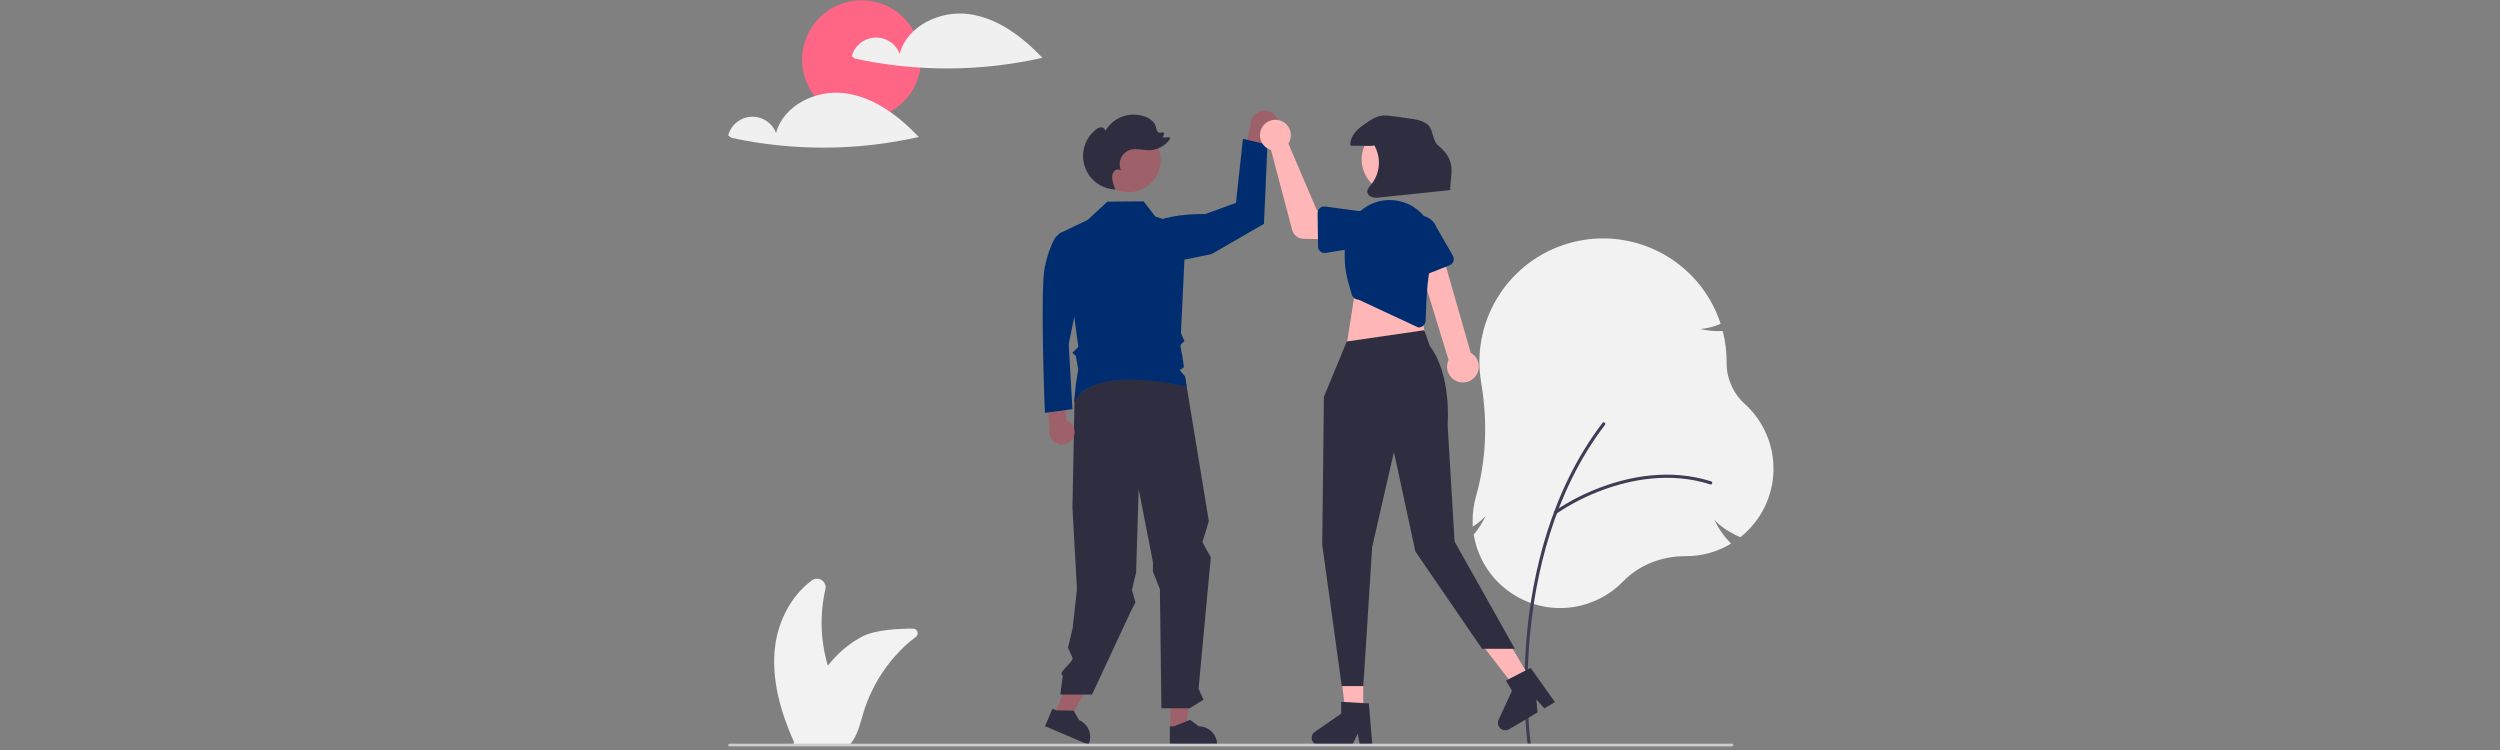 <svg xmlns="http://www.w3.org/2000/svg" xmlns:xlink="http://www.w3.org/1999/xlink" width="500" zoomAndPan="magnify" viewBox="0 0 375 112.5" height="150" preserveAspectRatio="xMidYMid meet" version="1.0"><rect x="0" y="0" width="375" height="112.5" fill="#808080" stroke="none"/><defs><clipPath id="d9ada88ac3"><path d="M 220 35 L 266.023 35 L 266.023 92 L 220 92 Z M 220 35 " clip-rule="nonzero"/></clipPath><clipPath id="8f37a55fb9"><path d="M 109.223 111 L 260 111 L 260 112 L 109.223 112 Z M 109.223 111 " clip-rule="nonzero"/></clipPath><clipPath id="6e54c13884"><path d="M 109.223 13 L 138 13 L 138 23 L 109.223 23 Z M 109.223 13 " clip-rule="nonzero"/></clipPath></defs><path fill="#ff6584" d="M 138.156 8.949 C 138.156 9.535 138.102 10.113 137.984 10.688 C 137.871 11.262 137.703 11.816 137.477 12.359 C 137.254 12.898 136.98 13.414 136.652 13.898 C 136.328 14.387 135.957 14.836 135.543 15.25 C 135.129 15.664 134.68 16.031 134.191 16.355 C 133.703 16.68 133.191 16.957 132.648 17.18 C 132.109 17.402 131.551 17.574 130.977 17.688 C 130.402 17.801 129.82 17.859 129.234 17.859 C 128.648 17.859 128.07 17.801 127.496 17.688 C 126.918 17.574 126.363 17.402 125.82 17.18 C 125.277 16.957 124.766 16.68 124.277 16.355 C 123.789 16.031 123.34 15.664 122.926 15.25 C 122.512 14.836 122.141 14.387 121.816 13.898 C 121.492 13.414 121.215 12.898 120.992 12.359 C 120.766 11.816 120.598 11.262 120.484 10.688 C 120.371 10.113 120.312 9.535 120.312 8.949 C 120.312 8.363 120.371 7.785 120.484 7.211 C 120.598 6.637 120.766 6.082 120.992 5.539 C 121.215 5 121.492 4.488 121.816 4 C 122.141 3.516 122.512 3.062 122.926 2.648 C 123.34 2.238 123.789 1.867 124.277 1.543 C 124.766 1.219 125.277 0.941 125.82 0.719 C 126.363 0.496 126.918 0.324 127.496 0.211 C 128.07 0.098 128.648 0.039 129.234 0.039 C 129.82 0.039 130.402 0.098 130.977 0.211 C 131.551 0.324 132.109 0.496 132.648 0.719 C 133.191 0.941 133.703 1.219 134.191 1.543 C 134.68 1.867 135.129 2.238 135.543 2.648 C 135.957 3.062 136.328 3.516 136.652 4 C 136.98 4.488 137.254 5 137.477 5.539 C 137.703 6.082 137.871 6.637 137.984 7.211 C 138.102 7.785 138.156 8.363 138.156 8.949 Z M 138.156 8.949 " fill-opacity="1" fill-rule="nonzero"/><g clip-path="url(#d9ada88ac3)"><path fill="#f2f2f2" d="M 234.035 91.207 C 233.262 91.207 232.496 91.141 231.738 91.008 C 230.977 90.871 230.234 90.672 229.512 90.406 C 228.789 90.141 228.09 89.816 227.426 89.426 C 226.758 89.039 226.129 88.598 225.543 88.098 C 224.953 87.602 224.41 87.055 223.918 86.465 C 223.426 85.871 222.988 85.238 222.609 84.57 C 222.227 83.898 221.906 83.203 221.648 82.477 C 221.391 81.75 221.199 81.008 221.07 80.246 L 221.062 80.184 L 221.102 80.133 C 221.805 79.293 222.383 78.379 222.848 77.391 C 222.336 77.945 221.766 78.43 221.133 78.84 L 220.922 78.98 L 220.91 78.73 C 220.898 78.512 220.895 78.297 220.895 78.086 C 220.891 76.855 221.059 75.648 221.398 74.465 C 222.922 69.109 223.184 63.359 222.172 57.375 C 222 56.348 221.914 55.312 221.914 54.27 C 221.914 53.18 222.008 52.098 222.199 51.023 C 222.395 49.949 222.68 48.898 223.055 47.875 C 223.434 46.852 223.898 45.871 224.449 44.93 C 225 43.988 225.633 43.102 226.34 42.27 C 227.047 41.441 227.824 40.68 228.668 39.984 C 229.512 39.293 230.41 38.676 231.359 38.141 C 232.312 37.605 233.305 37.16 234.336 36.801 C 235.367 36.441 236.422 36.172 237.5 36 C 238.578 35.824 239.664 35.746 240.758 35.766 C 241.852 35.781 242.934 35.895 244.004 36.105 C 245.078 36.312 246.121 36.613 247.141 37.008 C 248.16 37.402 249.137 37.879 250.07 38.445 C 251.004 39.012 251.883 39.656 252.703 40.375 C 253.523 41.098 254.273 41.883 254.957 42.734 C 255.637 43.59 256.238 44.496 256.758 45.453 C 257.277 46.414 257.711 47.41 258.055 48.445 L 258.098 48.574 L 257.973 48.621 C 257.031 49.02 256.055 49.262 255.035 49.352 C 256.109 49.598 257.195 49.699 258.297 49.664 L 258.41 49.66 L 258.441 49.77 C 258.809 51.246 258.992 52.746 258.992 54.27 L 258.992 54.434 C 258.988 55.609 259.227 56.734 259.703 57.805 C 260.18 58.879 260.852 59.809 261.727 60.598 C 262.078 60.914 262.41 61.25 262.723 61.605 C 263.035 61.957 263.328 62.328 263.602 62.711 C 263.875 63.098 264.129 63.496 264.359 63.91 C 264.59 64.32 264.797 64.746 264.98 65.18 C 265.168 65.617 265.328 66.059 265.465 66.512 C 265.602 66.965 265.711 67.422 265.801 67.887 C 265.887 68.352 265.949 68.816 265.984 69.289 C 266.02 69.762 266.031 70.23 266.02 70.703 C 266.004 71.176 265.965 71.645 265.898 72.113 C 265.832 72.582 265.742 73.043 265.625 73.504 C 265.512 73.961 265.371 74.41 265.207 74.855 C 265.043 75.297 264.855 75.73 264.645 76.152 C 264.434 76.574 264.199 76.984 263.945 77.383 C 263.688 77.781 263.414 78.164 263.117 78.531 C 262.82 78.898 262.504 79.25 262.168 79.586 C 261.836 79.918 261.48 80.234 261.113 80.527 L 261.047 80.582 L 260.965 80.547 C 259.273 79.781 258.039 78.945 257.137 77.949 C 257.742 79.238 258.543 80.391 259.531 81.414 L 259.66 81.547 L 259.504 81.637 C 257.457 82.828 255.25 83.422 252.883 83.422 L 252.816 83.422 C 252.793 83.422 252.77 83.422 252.746 83.422 C 249.188 83.422 245.816 84.797 243.484 87.195 C 242.242 88.473 240.805 89.457 239.164 90.152 C 237.527 90.852 235.816 91.203 234.035 91.207 Z M 234.035 91.207 " fill-opacity="1" fill-rule="nonzero"/></g><path fill="#3f3d56" d="M 229.383 111.883 C 229.246 111.883 229.168 111.812 229.148 111.68 C 229.141 111.609 228.152 104.5 229.039 95.055 C 229.859 86.332 232.488 73.766 240.363 63.449 C 240.457 63.32 240.57 63.309 240.695 63.402 C 240.82 63.5 240.836 63.609 240.738 63.734 C 232.934 73.965 230.324 86.438 229.512 95.098 C 228.629 104.488 229.609 111.543 229.621 111.613 C 229.629 111.684 229.609 111.746 229.562 111.801 C 229.516 111.855 229.457 111.883 229.383 111.883 Z M 229.383 111.883 " fill-opacity="1" fill-rule="nonzero"/><path fill="#3f3d56" d="M 233.32 77.094 C 233.207 77.094 233.133 77.039 233.094 76.93 C 233.059 76.82 233.09 76.73 233.18 76.664 C 235.434 75.141 237.84 73.918 240.398 72.996 C 244.379 71.539 250.434 70.223 256.668 72.203 C 256.82 72.25 256.871 72.348 256.82 72.5 C 256.773 72.652 256.676 72.703 256.523 72.652 C 250.418 70.715 244.473 72.012 240.562 73.441 C 238.043 74.348 235.676 75.551 233.461 77.047 C 233.418 77.078 233.371 77.094 233.32 77.094 Z M 233.32 77.094 " fill-opacity="1" fill-rule="nonzero"/><path fill="#f2f2f2" d="M 136.961 94.297 C 134.75 94.293 131.266 94.469 129.367 95.469 C 127.898 96.242 126.59 97.223 125.434 98.414 C 124.988 98.871 124.57 99.348 124.176 99.848 C 123.066 96.059 122.945 92.238 123.805 88.387 C 123.867 88.129 123.848 87.871 123.75 87.621 C 123.652 87.375 123.492 87.176 123.266 87.023 C 123.043 86.875 122.797 86.805 122.531 86.809 C 122.262 86.812 122.016 86.891 121.801 87.047 C 118.715 89.293 116.746 93.098 116.266 96.945 C 115.656 101.848 117.094 106.789 119.094 111.309 L 119.09 111.312 C 119.086 111.332 119.082 111.352 119.078 111.375 C 119.07 111.41 119.059 111.441 119.051 111.477 C 119.039 111.531 119.023 111.59 119.012 111.648 L 119.336 111.633 C 119.355 111.645 119.371 111.652 119.391 111.66 L 127.496 111.66 C 127.602 111.543 127.703 111.418 127.797 111.289 C 128.691 110.062 129.062 108.398 129.516 106.898 C 129.844 105.809 130.254 104.754 130.746 103.727 C 131.988 101.129 133.66 98.848 135.758 96.875 C 135.824 96.812 135.895 96.75 135.961 96.688 C 136.309 96.367 136.852 95.941 137.379 95.539 C 137.496 95.449 137.578 95.332 137.621 95.191 C 137.664 95.051 137.664 94.906 137.617 94.766 C 137.57 94.625 137.484 94.512 137.363 94.426 C 137.242 94.34 137.109 94.297 136.961 94.297 Z M 136.961 94.297 " fill-opacity="1" fill-rule="nonzero"/><path fill="#9e616a" d="M 191.684 17.996 C 191.777 18.262 191.82 18.535 191.809 18.816 C 191.793 19.102 191.73 19.371 191.609 19.625 C 191.492 19.883 191.328 20.105 191.121 20.301 C 190.914 20.492 190.676 20.637 190.41 20.738 C 190.293 20.781 190.176 20.812 190.051 20.836 L 188.824 28.324 L 185.953 25.676 L 187.555 18.973 C 187.527 18.688 187.551 18.41 187.633 18.137 C 187.711 17.867 187.84 17.617 188.016 17.395 C 188.195 17.176 188.406 16.996 188.656 16.855 C 188.906 16.719 189.172 16.633 189.453 16.598 C 189.691 16.57 189.926 16.586 190.16 16.637 C 190.395 16.691 190.609 16.781 190.812 16.906 C 191.016 17.035 191.191 17.191 191.34 17.375 C 191.492 17.562 191.605 17.77 191.684 17.996 Z M 191.684 17.996 " fill-opacity="1" fill-rule="nonzero"/><path fill="#002d6f" d="M 170.48 34.961 C 170.48 34.961 172.711 32.02 180.801 32.102 L 185.395 30.434 L 186.445 20.828 L 190.117 21.699 L 189.594 33.578 L 181.719 38.121 L 171.398 40.215 Z M 170.48 34.961 " fill-opacity="1" fill-rule="nonzero"/><path fill="#9e616a" d="M 158.043 107.387 L 160.164 108.289 L 164.656 100.555 L 161.527 99.223 Z M 158.043 107.387 " fill-opacity="1" fill-rule="nonzero"/><path fill="#9e616a" d="M 175.562 109.391 L 177.867 109.391 L 178.961 100.516 L 175.562 100.516 Z M 175.562 109.391 " fill-opacity="1" fill-rule="nonzero"/><path fill="#2f2e41" d="M 175.48 111.789 L 182.566 111.789 L 182.566 111.699 C 182.566 111.336 182.496 110.984 182.355 110.648 C 182.219 110.309 182.02 110.012 181.758 109.754 C 181.5 109.496 181.203 109.297 180.863 109.156 C 180.527 109.016 180.176 108.949 179.809 108.949 L 178.516 107.969 L 176.098 108.949 L 175.48 108.949 Z M 175.48 111.789 " fill-opacity="1" fill-rule="nonzero"/><path fill="#2f2e41" d="M 156.754 108.926 L 163.273 111.699 L 163.309 111.617 C 163.453 111.281 163.527 110.93 163.531 110.562 C 163.535 110.199 163.469 109.848 163.332 109.508 C 163.195 109.168 163 108.871 162.742 108.609 C 162.484 108.348 162.191 108.145 161.855 108.004 L 161.047 106.594 L 158.441 106.551 L 157.871 106.309 Z M 156.754 108.926 " fill-opacity="1" fill-rule="nonzero"/><path fill="#2f2e41" d="M 177.824 56.871 L 181.324 78.164 L 180.371 81.336 L 181.621 83.582 L 179.785 103.316 L 180.531 104.953 L 178.449 106.238 L 174.211 106.238 L 173.984 88.371 L 172.938 85.75 L 172.938 84.305 L 170.805 73.41 L 170.414 85.871 L 169.793 88.496 L 170.316 90.367 L 169.633 91.68 L 163.805 104.18 L 159.051 104.18 L 159.418 101.352 C 158.566 100.922 160.695 99.664 160.902 98.734 L 160.203 97.16 L 160.902 94.191 L 161.543 88.391 L 160.867 76.141 L 161.184 59.648 L 166.746 55.402 Z M 177.824 56.871 " fill-opacity="1" fill-rule="nonzero"/><path fill="#9e616a" d="M 174.098 24.039 C 174.098 24.352 174.066 24.664 174.004 24.973 C 173.941 25.281 173.852 25.582 173.73 25.875 C 173.609 26.164 173.465 26.441 173.289 26.703 C 173.113 26.965 172.914 27.207 172.691 27.43 C 172.469 27.652 172.227 27.852 171.961 28.027 C 171.699 28.199 171.422 28.348 171.133 28.469 C 170.84 28.59 170.539 28.68 170.23 28.742 C 169.922 28.805 169.609 28.832 169.293 28.832 C 168.98 28.832 168.668 28.805 168.355 28.742 C 168.047 28.68 167.746 28.59 167.457 28.469 C 167.164 28.348 166.887 28.199 166.625 28.027 C 166.363 27.852 166.121 27.652 165.898 27.43 C 165.676 27.207 165.477 26.965 165.301 26.703 C 165.125 26.441 164.977 26.164 164.855 25.875 C 164.734 25.582 164.645 25.281 164.582 24.973 C 164.523 24.664 164.492 24.352 164.492 24.039 C 164.492 23.723 164.523 23.41 164.582 23.102 C 164.645 22.793 164.734 22.492 164.855 22.203 C 164.977 21.914 165.125 21.637 165.301 21.375 C 165.477 21.113 165.676 20.871 165.898 20.648 C 166.121 20.426 166.363 20.227 166.625 20.051 C 166.887 19.875 167.164 19.727 167.457 19.609 C 167.746 19.488 168.047 19.395 168.355 19.336 C 168.668 19.273 168.98 19.242 169.293 19.242 C 169.609 19.242 169.922 19.273 170.23 19.336 C 170.539 19.395 170.84 19.488 171.133 19.609 C 171.422 19.727 171.699 19.875 171.961 20.051 C 172.227 20.227 172.469 20.426 172.691 20.648 C 172.914 20.871 173.113 21.113 173.289 21.375 C 173.465 21.637 173.609 21.914 173.73 22.203 C 173.852 22.492 173.941 22.793 174.004 23.102 C 174.066 23.41 174.098 23.723 174.098 24.039 Z M 174.098 24.039 " fill-opacity="1" fill-rule="nonzero"/><path fill="#9e616a" d="M 160.949 65.703 C 161.086 65.461 161.164 65.199 161.184 64.918 C 161.203 64.641 161.164 64.371 161.062 64.109 C 160.965 63.852 160.812 63.621 160.613 63.43 C 160.41 63.234 160.18 63.09 159.914 63 L 159.902 56.293 L 156.992 58.219 L 157.449 64.289 C 157.391 64.516 157.371 64.742 157.391 64.973 C 157.414 65.203 157.477 65.426 157.582 65.633 C 157.684 65.84 157.82 66.023 157.992 66.18 C 158.164 66.34 158.355 66.461 158.57 66.547 C 158.785 66.637 159.012 66.68 159.242 66.688 C 159.477 66.691 159.703 66.656 159.922 66.578 C 160.141 66.5 160.34 66.383 160.516 66.234 C 160.691 66.082 160.836 65.906 160.949 65.703 Z M 160.949 65.703 " fill-opacity="1" fill-rule="nonzero"/><path fill="#002d6f" d="M 160.68 36.031 L 159.379 34.781 L 158.426 35.469 C 158.426 35.469 157.484 36.594 156.734 39.973 C 155.98 43.352 156.734 61.93 156.734 61.93 L 160.867 61.367 L 160.305 51.605 L 161.996 43.352 Z M 160.68 36.031 " fill-opacity="1" fill-rule="nonzero"/><path fill="#002d6f" d="M 158.762 35.086 L 163.141 32.996 L 166.113 30.242 L 171.539 30.203 L 173.289 32.473 L 177.906 34.039 L 177.137 49.941 L 177.66 51.164 C 177.66 51.164 177.297 51.492 177.129 51.676 C 176.961 51.859 177.359 53.406 177.359 53.406 L 177.586 55.086 L 176.961 55.531 L 177.77 56.484 L 177.973 57.988 C 177.973 57.988 163.852 54.484 161.184 60.289 C 161.043 60.594 161.387 57.598 161.387 57.598 L 161.734 55.402 L 161.391 53.434 L 160.867 52.91 L 161.746 52.031 L 161.184 47.859 Z M 158.762 35.086 " fill-opacity="1" fill-rule="nonzero"/><path fill="#ffb6b6" d="M 204.484 107.293 L 201.887 107.293 L 200.648 97.281 L 204.484 97.281 Z M 204.484 107.293 " fill-opacity="1" fill-rule="nonzero"/><path fill="#2f2e41" d="M 205.855 111.789 L 203.992 111.789 L 203.66 110.035 L 202.809 111.789 L 197.863 111.789 C 197.621 111.789 197.398 111.719 197.203 111.574 C 197.008 111.43 196.875 111.242 196.801 111.012 C 196.73 110.781 196.734 110.551 196.812 110.32 C 196.891 110.09 197.031 109.906 197.23 109.77 L 201.18 107.047 L 201.18 105.27 L 205.332 105.516 Z M 205.855 111.789 " fill-opacity="1" fill-rule="nonzero"/><path fill="#ffb6b6" d="M 229.766 102.145 L 227.531 103.469 L 221.352 95.488 L 224.652 93.535 Z M 229.766 102.145 " fill-opacity="1" fill-rule="nonzero"/><path fill="#2f2e41" d="M 233.242 105.312 L 231.641 106.262 L 230.457 104.922 L 230.621 106.867 L 226.367 109.383 C 226.16 109.508 225.934 109.559 225.691 109.535 C 225.449 109.512 225.238 109.418 225.059 109.254 C 224.875 109.094 224.762 108.891 224.711 108.652 C 224.664 108.418 224.691 108.188 224.793 107.965 L 226.797 103.613 L 225.891 102.086 L 229.59 100.184 Z M 233.242 105.312 " fill-opacity="1" fill-rule="nonzero"/><path fill="#ffb6b6" d="M 203.324 43.281 L 202.062 51.324 L 214.062 51.48 L 212.484 43.754 Z M 203.324 43.281 " fill-opacity="1" fill-rule="nonzero"/><path fill="#2f2e41" d="M 202.016 51.223 L 198.586 59.52 L 198.336 81.719 L 201.262 102.91 L 204.5 102.91 L 205.824 82.062 L 209.09 67.797 L 212.305 82.719 L 222.309 97.32 L 227.227 97.32 L 218.188 81.23 L 217.141 63.699 C 217.141 63.699 217.793 56.262 214.457 51.875 L 213.645 49.531 Z M 202.016 51.223 " fill-opacity="1" fill-rule="nonzero"/><path fill="#ffb6b6" d="M 218.805 57.281 C 218.465 57.188 218.164 57.031 217.895 56.805 C 217.629 56.578 217.422 56.305 217.273 55.988 C 217.129 55.668 217.059 55.336 217.059 54.984 C 217.062 54.637 217.137 54.301 217.285 53.984 L 212.18 37.367 L 215.938 36.625 L 220.605 52.914 C 220.859 53.055 221.082 53.238 221.27 53.461 C 221.457 53.684 221.598 53.934 221.695 54.207 C 221.789 54.484 221.836 54.766 221.828 55.055 C 221.82 55.348 221.758 55.629 221.648 55.898 C 221.539 56.164 221.383 56.406 221.184 56.617 C 220.984 56.832 220.754 57 220.488 57.129 C 220.227 57.258 219.953 57.332 219.66 57.359 C 219.371 57.387 219.086 57.359 218.805 57.281 Z M 218.805 57.281 " fill-opacity="1" fill-rule="nonzero"/><path fill="#002d6f" d="M 212.75 49.121 L 203.777 44.941 C 203.531 44.938 203.316 44.859 203.125 44.711 C 202.934 44.559 202.809 44.363 202.75 44.129 C 202.309 42.375 201.332 40.43 201.848 35.879 C 201.898 35.438 201.996 35.004 202.133 34.582 C 202.27 34.16 202.449 33.758 202.668 33.371 C 202.887 32.984 203.141 32.625 203.434 32.289 C 203.723 31.953 204.047 31.652 204.398 31.383 C 204.75 31.109 205.125 30.879 205.523 30.684 C 205.922 30.488 206.336 30.332 206.77 30.219 C 207.199 30.109 207.633 30.039 208.078 30.016 C 208.523 29.988 208.965 30.008 209.402 30.07 C 209.867 30.137 210.32 30.254 210.758 30.414 C 211.199 30.574 211.617 30.781 212.012 31.031 C 212.41 31.281 212.773 31.57 213.109 31.898 C 213.445 32.227 213.742 32.582 214 32.973 C 214.262 33.363 214.477 33.777 214.648 34.211 C 214.82 34.648 214.945 35.094 215.02 35.559 C 215.098 36.02 215.125 36.484 215.105 36.949 C 215.082 37.418 215.012 37.879 214.895 38.332 C 213.852 42.277 213.965 46.5 213.844 48.125 C 213.824 48.363 213.738 48.574 213.578 48.758 C 213.418 48.938 213.219 49.051 212.98 49.102 C 212.91 49.113 212.84 49.121 212.77 49.121 C 212.762 49.121 212.754 49.121 212.75 49.121 Z M 212.75 49.121 " fill-opacity="1" fill-rule="nonzero"/><path fill="#ffb6b6" d="M 193.43 21.207 C 193.379 21.32 193.32 21.426 193.254 21.527 L 197.543 31.574 L 200.184 31.895 L 200.215 35.934 L 195.488 35.816 C 195.098 35.805 194.746 35.68 194.441 35.438 C 194.133 35.191 193.93 34.883 193.828 34.504 L 190.648 22.492 C 190.348 22.402 190.074 22.258 189.832 22.059 C 189.59 21.855 189.395 21.617 189.25 21.336 C 189.105 21.055 189.023 20.758 189 20.445 C 188.98 20.129 189.02 19.824 189.121 19.527 C 189.223 19.23 189.379 18.965 189.594 18.73 C 189.805 18.496 190.051 18.312 190.34 18.18 C 190.625 18.051 190.926 17.977 191.238 17.969 C 191.555 17.961 191.859 18.012 192.152 18.125 C 192.445 18.242 192.707 18.41 192.93 18.629 C 193.156 18.848 193.328 19.105 193.449 19.395 C 193.57 19.688 193.629 19.988 193.625 20.305 C 193.621 20.621 193.555 20.922 193.43 21.207 Z M 193.43 21.207 " fill-opacity="1" fill-rule="nonzero"/><path fill="#002d6f" d="M 197.977 31.215 C 198.203 31.016 198.469 30.934 198.766 30.977 L 203.703 31.641 C 204.066 31.637 204.422 31.703 204.758 31.836 C 205.098 31.973 205.398 32.168 205.66 32.422 C 205.922 32.676 206.125 32.969 206.27 33.301 C 206.414 33.637 206.488 33.988 206.496 34.352 C 206.5 34.715 206.438 35.066 206.305 35.406 C 206.168 35.746 205.977 36.043 205.723 36.305 C 205.469 36.57 205.172 36.773 204.84 36.918 C 204.504 37.062 204.156 37.137 203.789 37.145 L 198.855 37.938 C 198.715 37.961 198.574 37.953 198.434 37.914 C 198.297 37.879 198.172 37.812 198.059 37.719 C 197.949 37.625 197.863 37.516 197.801 37.387 C 197.738 37.254 197.707 37.117 197.707 36.973 L 197.641 31.969 C 197.637 31.668 197.75 31.414 197.977 31.215 Z M 197.977 31.215 " fill-opacity="1" fill-rule="nonzero"/><path fill="#002d6f" d="M 211.953 41.578 C 211.684 41.438 211.516 41.219 211.449 40.922 L 210.328 36.078 C 210.195 35.738 210.129 35.387 210.137 35.023 C 210.145 34.66 210.219 34.309 210.363 33.977 C 210.508 33.641 210.715 33.348 210.977 33.094 C 211.238 32.844 211.539 32.648 211.879 32.516 C 212.215 32.379 212.566 32.316 212.934 32.32 C 213.297 32.324 213.648 32.402 213.984 32.543 C 214.316 32.688 214.613 32.891 214.867 33.152 C 215.121 33.414 215.316 33.711 215.453 34.051 L 217.941 38.375 C 218.012 38.5 218.055 38.637 218.066 38.781 C 218.082 38.922 218.062 39.062 218.016 39.199 C 217.969 39.336 217.895 39.453 217.793 39.559 C 217.695 39.66 217.578 39.738 217.441 39.793 L 212.777 41.621 C 212.496 41.734 212.223 41.719 211.953 41.578 Z M 211.953 41.578 " fill-opacity="1" fill-rule="nonzero"/><path fill="#ffb6b6" d="M 213.773 21.488 C 213.934 21.781 214.062 22.086 214.16 22.402 C 214.262 22.719 214.328 23.043 214.363 23.375 C 214.402 23.703 214.402 24.035 214.375 24.367 C 214.344 24.699 214.285 25.023 214.191 25.344 C 214.098 25.664 213.973 25.969 213.816 26.266 C 213.664 26.559 213.48 26.836 213.273 27.094 C 213.062 27.355 212.832 27.59 212.574 27.805 C 212.32 28.016 212.047 28.203 211.754 28.363 C 211.461 28.523 211.156 28.652 210.84 28.754 C 210.52 28.852 210.195 28.918 209.863 28.957 C 209.535 28.992 209.203 28.992 208.871 28.965 C 208.539 28.934 208.211 28.875 207.895 28.781 C 207.574 28.688 207.266 28.562 206.969 28.41 C 206.676 28.254 206.398 28.074 206.137 27.863 C 205.879 27.656 205.641 27.426 205.43 27.168 C 205.215 26.914 205.027 26.641 204.867 26.348 C 204.707 26.055 204.578 25.75 204.477 25.434 C 204.379 25.117 204.312 24.793 204.273 24.461 C 204.238 24.133 204.234 23.801 204.266 23.469 C 204.297 23.137 204.355 22.812 204.449 22.492 C 204.543 22.172 204.668 21.867 204.824 21.57 C 204.977 21.277 205.16 21 205.367 20.742 C 205.578 20.48 205.809 20.246 206.062 20.031 C 206.32 19.82 206.594 19.633 206.887 19.473 C 207.18 19.312 207.484 19.184 207.801 19.082 C 208.121 18.984 208.445 18.918 208.773 18.883 C 209.105 18.844 209.438 18.844 209.77 18.871 C 210.102 18.902 210.426 18.961 210.746 19.055 C 211.066 19.148 211.375 19.273 211.672 19.426 C 211.965 19.582 212.242 19.762 212.504 19.973 C 212.762 20.18 213 20.414 213.211 20.668 C 213.426 20.922 213.613 21.195 213.773 21.488 Z M 213.773 21.488 " fill-opacity="1" fill-rule="nonzero"/><path fill="#2f2e41" d="M 205.828 21.883 C 204.742 21.875 203.652 21.867 202.562 21.863 C 202.484 21.121 202.816 20.387 203.297 19.816 C 203.777 19.246 204.402 18.816 205.016 18.398 C 205.641 17.969 206.289 17.531 207.031 17.383 C 207.652 17.258 208.297 17.344 208.926 17.43 C 209.758 17.547 210.59 17.66 211.426 17.777 C 212.34 17.906 213.297 18.047 214.043 18.598 C 215.047 19.336 214.789 21.047 215.754 21.84 C 218.668 24.234 217.488 26.328 217.543 28.512 C 214.023 28.879 210.5 29.25 206.98 29.617 C 206.598 29.684 206.211 29.672 205.832 29.582 C 205.461 29.473 205.121 29.164 205.094 28.781 C 205.066 28.352 205.406 28 205.684 27.668 C 206.016 27.258 206.277 26.809 206.473 26.32 C 206.664 25.832 206.781 25.324 206.824 24.801 C 206.863 24.277 206.824 23.758 206.707 23.246 C 206.59 22.73 206.398 22.246 206.133 21.793 Z M 205.828 21.883 " fill-opacity="1" fill-rule="nonzero"/><path fill="#2f2e41" d="M 168.066 28.598 C 168.047 28.555 168.023 28.508 168.004 28.465 C 168.012 28.465 168.02 28.465 168.027 28.465 Z M 168.066 28.598 " fill-opacity="1" fill-rule="nonzero"/><path fill="#2f2e41" d="M 164.359 19.461 C 164.594 19.238 164.871 19.117 165.195 19.098 C 165.508 19.109 165.82 19.391 165.758 19.691 C 166.043 19.188 166.406 18.75 166.844 18.371 C 167.285 17.996 167.777 17.707 168.32 17.504 C 168.863 17.301 169.426 17.195 170.004 17.188 C 170.586 17.184 171.148 17.277 171.695 17.469 C 172.469 17.742 173.227 18.285 173.402 19.082 C 173.418 19.297 173.48 19.492 173.586 19.68 C 173.785 19.898 174.027 19.961 174.309 19.863 L 174.316 19.859 C 174.414 19.828 174.496 19.848 174.562 19.926 C 174.629 20.004 174.641 20.09 174.594 20.18 L 174.375 20.586 C 174.652 20.648 174.93 20.645 175.207 20.57 C 175.312 20.543 175.391 20.57 175.453 20.66 C 175.512 20.746 175.512 20.836 175.449 20.922 C 175.082 21.422 174.621 21.816 174.066 22.102 C 173.512 22.387 172.922 22.531 172.297 22.539 C 171.426 22.531 170.543 22.234 169.695 22.434 C 169.531 22.473 169.371 22.527 169.219 22.602 C 169.066 22.676 168.926 22.766 168.797 22.871 C 168.664 22.977 168.547 23.098 168.441 23.23 C 168.336 23.359 168.246 23.504 168.176 23.656 C 168.102 23.809 168.047 23.965 168.008 24.129 C 167.973 24.293 167.953 24.461 167.953 24.629 C 167.953 24.797 167.969 24.965 168.008 25.129 C 168.047 25.293 168.102 25.449 168.172 25.602 C 167.91 25.316 167.406 25.387 167.141 25.664 C 166.883 25.98 166.777 26.34 166.832 26.746 C 166.902 27.34 167.074 27.898 167.348 28.43 C 166.832 28.414 166.328 28.32 165.844 28.152 C 165.355 27.984 164.902 27.742 164.488 27.438 C 164.074 27.129 163.719 26.766 163.414 26.348 C 163.113 25.93 162.879 25.477 162.719 24.988 C 162.555 24.5 162.469 23.996 162.461 23.48 C 162.453 22.965 162.52 22.461 162.668 21.965 C 162.812 21.473 163.031 21.012 163.32 20.586 C 163.609 20.156 163.953 19.781 164.359 19.461 Z M 164.359 19.461 " fill-opacity="1" fill-rule="nonzero"/><g clip-path="url(#8f37a55fb9)"><path fill="#cccccc" d="M 259.785 111.961 L 109.449 111.961 C 109.312 111.961 109.242 111.891 109.242 111.754 C 109.242 111.617 109.312 111.547 109.449 111.547 L 259.785 111.547 C 259.922 111.543 259.992 111.613 259.992 111.754 C 259.992 111.895 259.922 111.961 259.785 111.961 Z M 259.785 111.961 " fill-opacity="1" fill-rule="nonzero"/></g><path fill="#f0f0f0" d="M 145.336 2.113 C 141.012 1.531 136.074 3.863 134.953 8.074 C 134.812 7.699 134.617 7.355 134.367 7.047 C 134.117 6.734 133.824 6.469 133.488 6.25 C 133.152 6.031 132.793 5.867 132.406 5.762 C 132.02 5.66 131.625 5.617 131.227 5.637 C 130.824 5.656 130.438 5.738 130.062 5.883 C 129.691 6.027 129.348 6.223 129.035 6.477 C 128.727 6.73 128.461 7.023 128.246 7.359 C 128.027 7.695 127.867 8.055 127.766 8.441 L 128.262 8.797 C 132.895 9.797 137.582 10.289 142.32 10.266 C 147.062 10.246 151.742 9.711 156.367 8.672 C 153.359 5.516 149.66 2.699 145.336 2.113 Z M 145.336 2.113 " fill-opacity="1" fill-rule="nonzero"/><g clip-path="url(#6e54c13884)"><path fill="#f0f0f0" d="M 126.793 13.992 C 122.469 13.41 117.531 15.742 116.41 19.953 C 116.27 19.578 116.074 19.234 115.824 18.922 C 115.57 18.609 115.277 18.344 114.945 18.125 C 114.609 17.906 114.246 17.746 113.859 17.641 C 113.473 17.535 113.082 17.496 112.68 17.516 C 112.281 17.535 111.895 17.617 111.52 17.762 C 111.145 17.906 110.805 18.102 110.492 18.355 C 110.18 18.605 109.918 18.902 109.699 19.238 C 109.484 19.574 109.324 19.934 109.223 20.32 L 109.715 20.676 C 114.348 21.676 119.035 22.164 123.777 22.145 C 128.516 22.121 133.199 21.59 137.824 20.547 C 134.816 17.391 131.117 14.574 126.793 13.992 Z M 126.793 13.992 " fill-opacity="1" fill-rule="nonzero"/></g></svg>